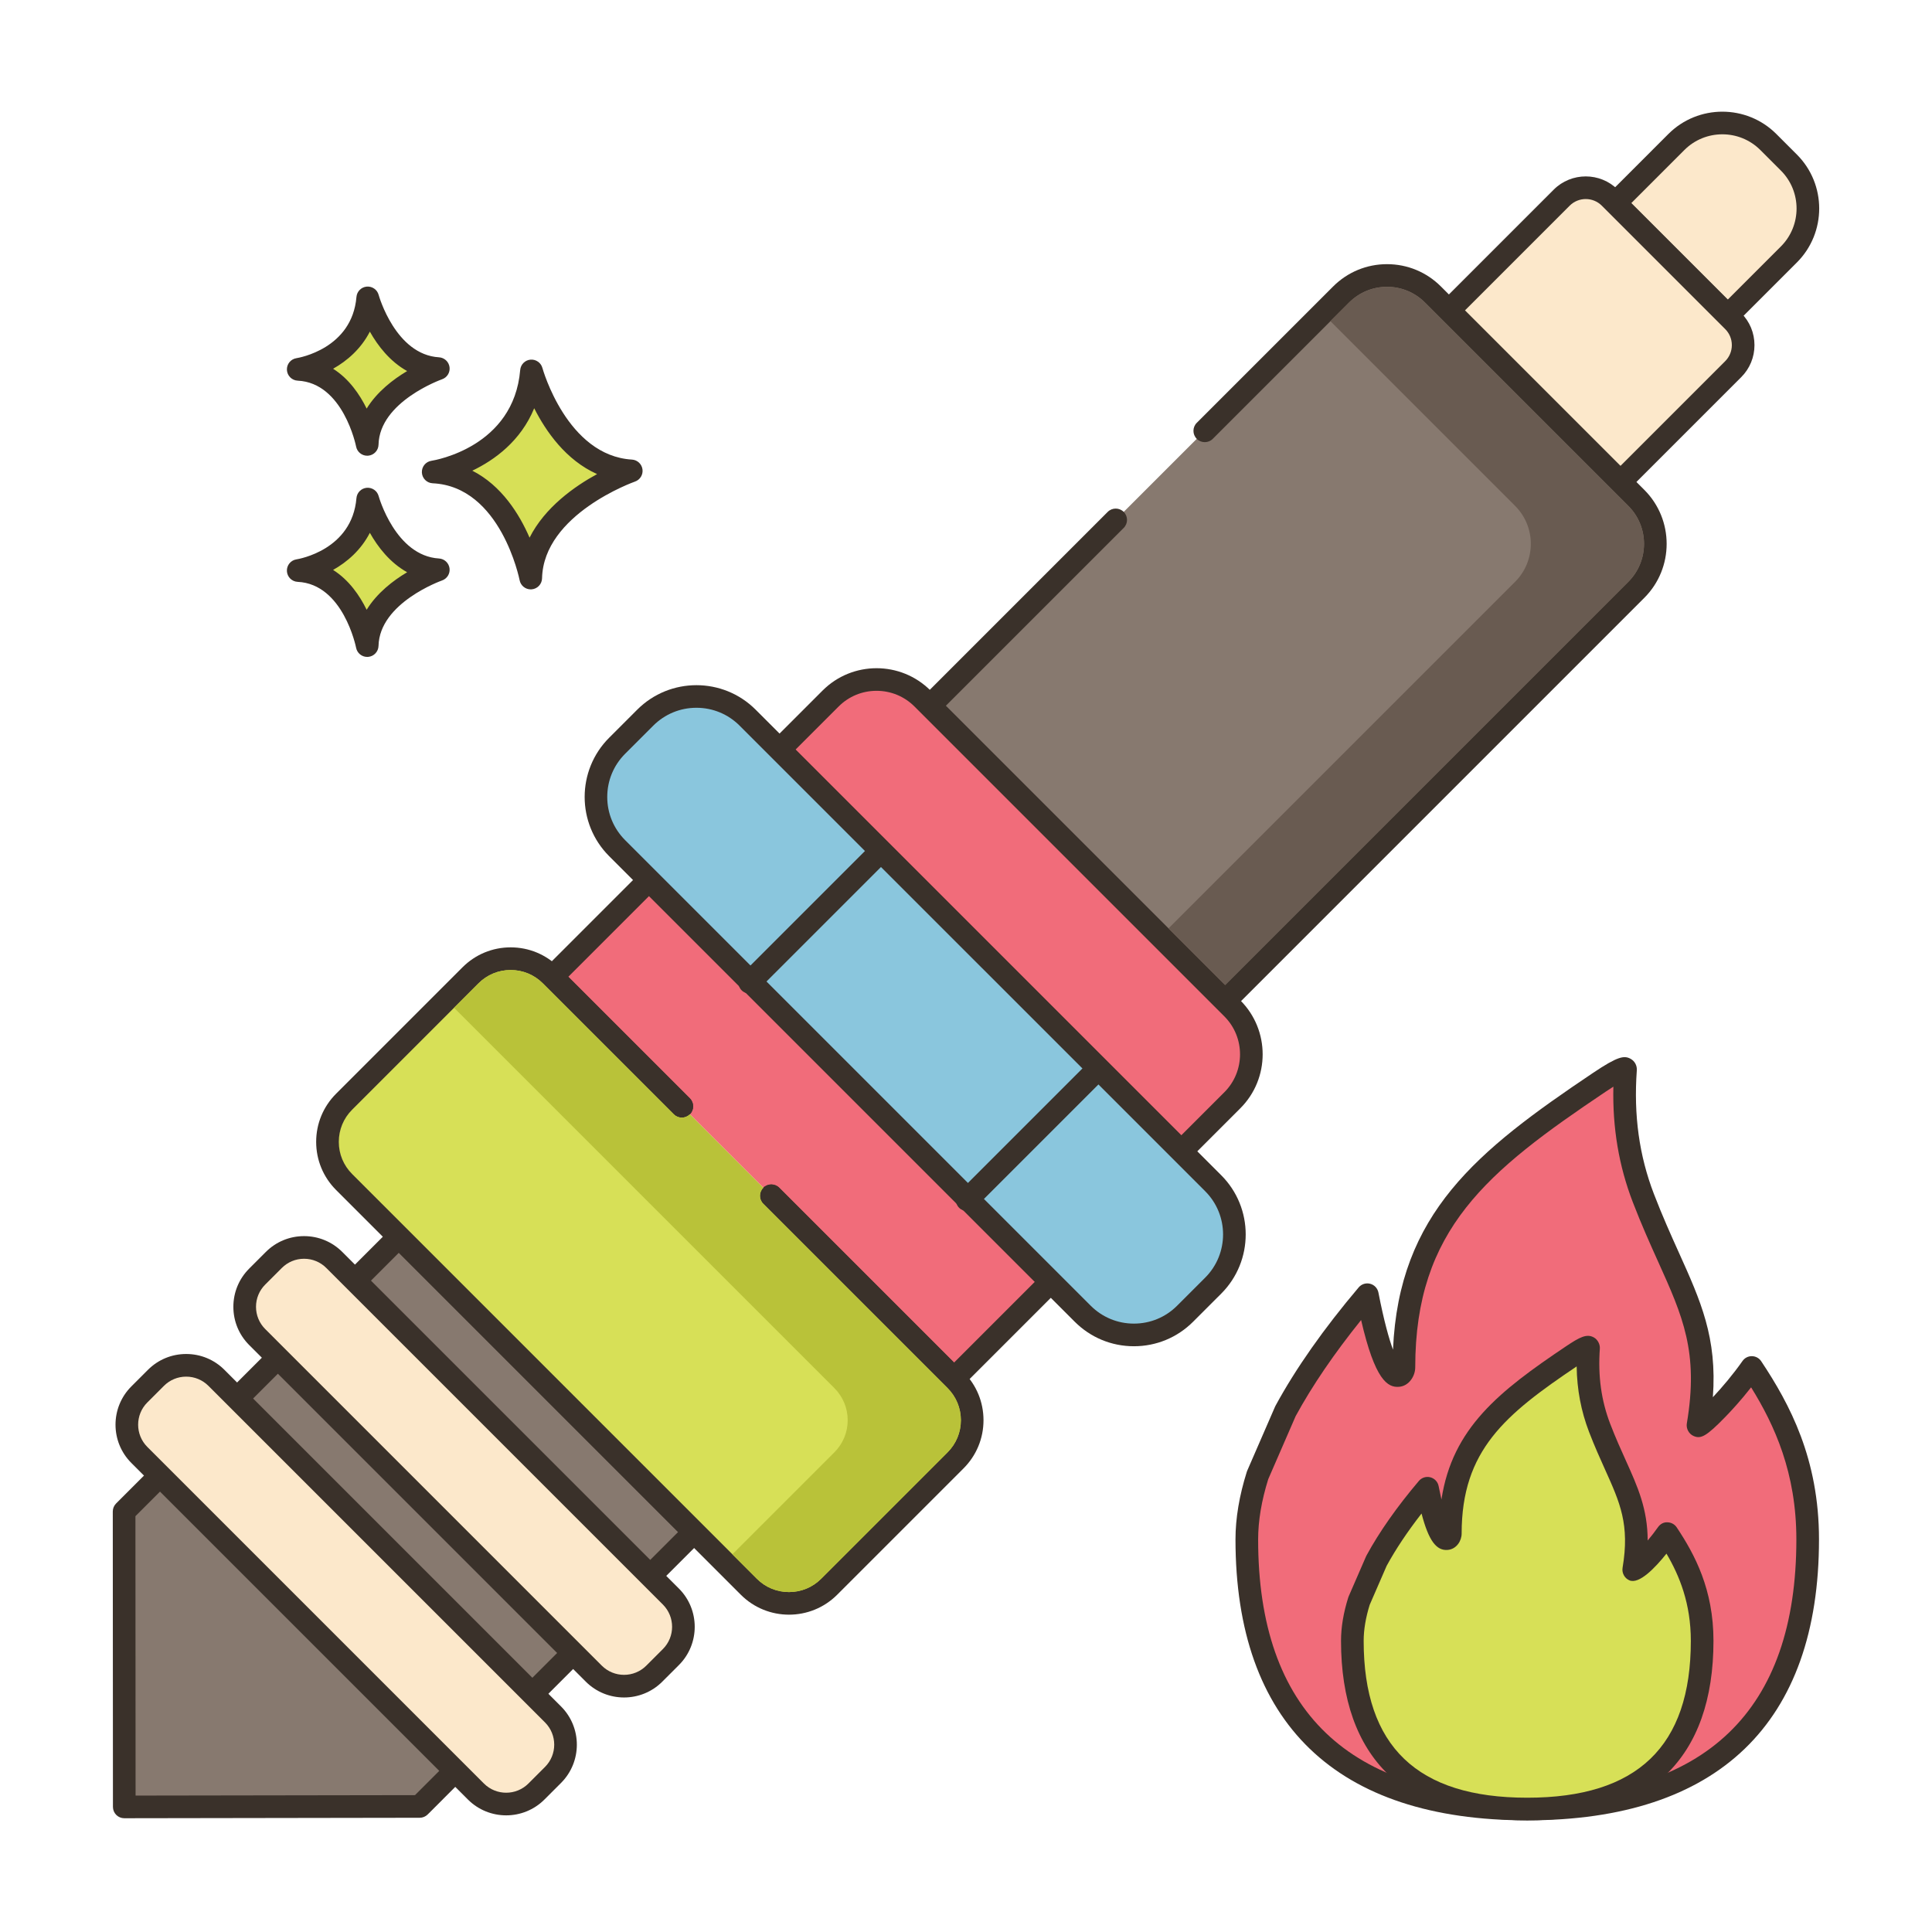 <?xml version="1.0" encoding="utf-8"?>
<!-- Generator: Adobe Illustrator 22.0.0, SVG Export Plug-In . SVG Version: 6.00 Build 0)  -->
<svg xmlns="http://www.w3.org/2000/svg" xmlns:xlink="http://www.w3.org/1999/xlink" version="1.1" id="Layer_2" x="0px" y="0px" viewBox="0 0 256 256" style="enable-background:new 0 0 256 256;" xml:space="preserve" width="512" height="512">
<style type="text/css">
	.st0{fill:#87796F;}
	.st1{fill:#3A312A;}
	.st2{fill:#D7E057;}
	.st3{fill:#F16C7A;}
	.st4{fill:#8AC6DD;}
	.st5{fill:#FCE8CB;}
	.st6{fill:#695B51;}
	.st7{fill:#D34E5C;}
	.st8{fill:#6CA8BF;}
	.st9{fill:#B9C239;}
	.st10{fill:#DECAAD;}
	.st11{fill:#B9BC39;}
	.st12{fill-rule:evenodd;clip-rule:evenodd;fill:#87796F;}
	.st13{fill-rule:evenodd;clip-rule:evenodd;fill:#FCE8CB;}
	.st14{fill-rule:evenodd;clip-rule:evenodd;fill:#F16C7A;}
	.st15{fill:#F5978A;}
</style>
<g>
	<g>
		<g>
			<path class="st2" d="M70.425,49.149C69.451,60.713,57.4,62.539,57.4,62.539c10.347,0.487,12.925,14.059,12.925,14.059     c0.221-9.677,13.321-14.202,13.321-14.202C73.833,61.809,70.425,49.149,70.425,49.149z"/>
		</g>
	</g>
	<g>
		<g>
			<path class="st1" d="M83.736,60.898c-8.605-0.515-11.832-12.024-11.864-12.141c-0.191-0.703-0.866-1.165-1.583-1.102     c-0.725,0.066-1.298,0.642-1.359,1.367c-0.86,10.215-11.314,11.964-11.755,12.033c-0.763,0.115-1.313,0.79-1.273,1.561     c0.04,0.77,0.657,1.384,1.428,1.421c9.028,0.425,11.498,12.718,11.522,12.842c0.137,0.711,0.759,1.217,1.472,1.217     c0.042,0,0.084-0.001,0.126-0.005c0.764-0.064,1.357-0.693,1.375-1.459c0.195-8.509,12.192-12.777,12.313-12.819     c0.675-0.235,1.092-0.914,0.994-1.623C85.034,61.482,84.45,60.941,83.736,60.898z M70.17,71.244     c-1.356-3.13-3.709-6.907-7.587-8.876c2.931-1.404,6.409-3.913,8.202-8.273c1.551,3.071,4.199,6.88,8.334,8.723     C76.112,64.457,72.197,67.223,70.17,71.244z"/>
		</g>
	</g>
	<g>
		<g>
			<path class="st2" d="M48.726,66.13c-0.689,8.179-9.212,9.471-9.212,9.471c7.318,0.344,9.142,9.944,9.142,9.944     c0.156-6.845,9.422-10.045,9.422-10.045C51.137,75.084,48.726,66.13,48.726,66.13z"/>
		</g>
	</g>
	<g>
		<g>
			<path class="st1" d="M58.167,74.002c-5.766-0.345-7.972-8.186-7.994-8.265c-0.19-0.702-0.853-1.163-1.582-1.102     c-0.726,0.065-1.299,0.642-1.36,1.368c-0.579,6.871-7.646,8.067-7.942,8.114c-0.763,0.115-1.313,0.79-1.273,1.561     c0.04,0.77,0.657,1.384,1.428,1.421c6.035,0.284,7.723,8.644,7.739,8.726c0.135,0.713,0.759,1.22,1.472,1.22     c0.042,0,0.083-0.001,0.125-0.005c0.765-0.063,1.358-0.694,1.376-1.461c0.13-5.709,8.331-8.634,8.412-8.662     c0.676-0.234,1.094-0.913,0.996-1.622C59.466,74.586,58.882,74.045,58.167,74.002z M48.583,80.797     c-0.924-1.885-2.34-3.947-4.447-5.28c1.856-1.041,3.697-2.63,4.871-4.916c1.057,1.874,2.654,3.954,4.941,5.224     C52.098,76.925,49.959,78.564,48.583,80.797z"/>
		</g>
	</g>
	<g>
		<g>
			<path class="st2" d="M48.726,39.472c-0.689,8.179-9.212,9.471-9.212,9.471c7.318,0.344,9.142,9.944,9.142,9.944     c0.156-6.845,9.422-10.045,9.422-10.045C51.137,48.427,48.726,39.472,48.726,39.472z"/>
		</g>
	</g>
	<g>
		<g>
			<path class="st1" d="M58.167,47.344c-5.744-0.344-7.955-8.125-7.993-8.263c-0.19-0.703-0.853-1.166-1.582-1.103     c-0.726,0.065-1.299,0.642-1.36,1.368c-0.579,6.871-7.646,8.066-7.942,8.113c-0.763,0.115-1.313,0.79-1.273,1.561     c0.04,0.77,0.657,1.384,1.427,1.421c6.035,0.284,7.724,8.644,7.739,8.726c0.135,0.712,0.759,1.22,1.473,1.22     c0.041,0,0.083-0.001,0.125-0.005c0.765-0.063,1.358-0.694,1.376-1.461c0.13-5.709,8.331-8.634,8.412-8.662     c0.677-0.234,1.094-0.913,0.996-1.622C59.466,47.929,58.882,47.387,58.167,47.344z M48.583,54.14     c-0.924-1.886-2.34-3.947-4.447-5.28c1.856-1.041,3.697-2.63,4.871-4.917c1.057,1.874,2.654,3.955,4.941,5.224     C52.098,50.268,49.959,51.907,48.583,54.14z"/>
		</g>
	</g>
	<g>
		<g>
			<path class="st5" d="M237.035,21.537l-2.721-2.721c-3.361-3.361-8.822-3.361-12.183,0l-8.11,8.11     c0.063,0.045,0.108,0.09,0.162,0.144l14.598,14.598c0.054,0.054,0.099,0.099,0.144,0.162l8.11-8.11     C240.396,30.359,240.396,24.898,237.035,21.537z"/>
		</g>
	</g>
	<g>
		<g>
			<path class="st1" d="M238.096,20.477l-2.722-2.722c-3.944-3.944-10.362-3.942-14.305,0l-8.109,8.11     c-0.312,0.312-0.483,0.737-0.447,1.176c0.036,0.439,0.251,0.833,0.609,1.089l14.581,14.57c0.257,0.359,0.658,0.587,1.098,0.624     c0.041,0.004,0.083,0.005,0.124,0.005c0.396,0,0.778-0.157,1.061-0.439l8.11-8.11C242.039,30.836,242.039,24.42,238.096,20.477z      M235.975,32.659l-7.041,7.041L216.15,26.917l7.04-7.041c2.773-2.773,7.287-2.773,10.062,0l2.722,2.722     C238.748,25.372,238.748,29.885,235.975,32.659z"/>
		</g>
	</g>
	<g>
		<g>
			<path class="st5" d="M229.657,42.542l-16.348-16.348c-1.761-1.761-4.616-1.761-6.377,0l-14.943,14.943l22.725,22.725     l14.943-14.943C231.418,47.158,231.418,44.303,229.657,42.542z"/>
		</g>
	</g>
	<g>
		<g>
			<path class="st1" d="M230.717,41.481l-16.348-16.348c-2.342-2.343-6.156-2.343-8.498,0l-14.942,14.943     c-0.586,0.585-0.586,1.536,0,2.121l22.725,22.725c0.281,0.281,0.663,0.439,1.061,0.439c0.397,0,0.779-0.158,1.06-0.439     l14.942-14.942c1.136-1.135,1.761-2.644,1.761-4.25C232.477,44.125,231.852,42.616,230.717,41.481z M228.596,47.858     L214.714,61.74L194.11,41.136l13.882-13.882c1.174-1.173,3.082-1.173,4.256,0l16.348,16.349c0.568,0.568,0.882,1.324,0.882,2.127     S229.164,47.289,228.596,47.858z"/>
		</g>
	</g>
	<g>
		<g>
			<path class="st0" d="M216.823,65.974l-26.948-26.948c-3.366-3.366-8.811-3.366-12.176,0l-18.061,18.061l-11.801,11.801     l-24.635,24.635l39.124,39.124l54.497-54.497C220.189,74.785,220.189,69.34,216.823,65.974z"/>
		</g>
	</g>
	<g>
		<g>
			<path class="st1" d="M217.884,64.914l-26.948-26.947c-1.91-1.912-4.449-2.964-7.148-2.964c-2.699,0-5.238,1.053-7.148,2.964     l-18.062,18.061c-0.586,0.585-0.586,1.535,0,2.121c0.586,0.586,1.535,0.586,2.121,0l18.062-18.061     c1.345-1.344,3.13-2.085,5.027-2.085c1.898,0,3.683,0.741,5.027,2.085l26.948,26.947c2.771,2.773,2.771,7.284,0,10.056     l-53.437,53.436l-37.003-37.003l23.574-23.574c0.586-0.585,0.586-1.536,0-2.121c-0.586-0.586-1.535-0.586-2.121,0l-24.635,24.635     c-0.586,0.585-0.586,1.536,0,2.121l39.124,39.125c0.281,0.281,0.663,0.439,1.061,0.439c0.397,0,0.779-0.158,1.06-0.439     l54.497-54.497C221.825,75.27,221.825,68.856,217.884,64.914z"/>
		</g>
	</g>
	<g>
		<g>
			<polygon class="st0" points="52.849,163.876 16.444,200.28 16.466,239.426 55.612,239.364 91.975,203.002    "/>
		</g>
	</g>
	<g>
		<g>
			<path class="st1" d="M93.035,201.941l-39.126-39.126c-0.586-0.586-1.535-0.586-2.121,0l-36.404,36.404     c-0.282,0.281-0.44,0.663-0.44,1.062l0.021,39.146c0,0.398,0.159,0.78,0.441,1.061c0.281,0.28,0.662,0.438,1.059,0.438h0.003     l39.146-0.062c0.397,0,0.777-0.159,1.058-0.439l36.362-36.363C93.621,203.477,93.621,202.526,93.035,201.941z M54.99,237.865     l-37.025,0.059l-0.02-37.023l34.904-34.904l37.005,37.005L54.99,237.865z"/>
		</g>
	</g>
	<g>
		<g>
			<path class="st3" d="M163.292,133.613l-41.055-41.055c-3.363-3.363-8.814-3.363-12.177,0l-6.765,6.765l53.232,53.232l6.765-6.765     C166.655,142.428,166.655,136.976,163.292,133.613z"/>
		</g>
	</g>
	<g>
		<g>
			<path class="st1" d="M164.352,132.553l-41.055-41.055c-3.941-3.942-10.357-3.942-14.298,0l-6.765,6.765     c-0.586,0.585-0.586,1.536,0,2.121l53.232,53.232c0.281,0.281,0.663,0.439,1.06,0.439c0.398,0,0.779-0.158,1.061-0.439     l6.765-6.765C168.294,142.909,168.294,136.495,164.352,132.553z M162.231,144.729l-5.704,5.704l-51.111-51.111l5.704-5.704     c1.343-1.343,3.128-2.082,5.028-2.082c1.899,0,3.685,0.739,5.028,2.082l41.055,41.055     C165.003,137.446,165.004,141.958,162.231,144.729z"/>
		</g>
	</g>
	<g>
		<g>
			<polygon class="st3" points="86.001,116.61 73.181,129.43 90.345,146.593 102.198,158.447 126.42,182.668 139.239,169.848    "/>
		</g>
	</g>
	<g>
		<g>
			<path class="st1" d="M140.3,168.788L87.061,115.55c-0.586-0.586-1.535-0.586-2.121,0l-12.82,12.82     c-0.281,0.281-0.439,0.663-0.439,1.061s0.158,0.779,0.439,1.061l17.164,17.163c0.586,0.586,1.535,0.586,2.121,0     c0.586-0.586,0.586-1.536,0-2.121L75.302,129.43l10.699-10.699l51.117,51.117l-10.699,10.699l-23.161-23.161     c-0.586-0.586-1.535-0.586-2.121,0c-0.586,0.585-0.586,1.536,0,2.121l24.221,24.221c0.293,0.293,0.677,0.439,1.06,0.439     s0.768-0.146,1.061-0.439l12.82-12.82c0.281-0.281,0.439-0.663,0.439-1.061S140.581,169.069,140.3,168.788z"/>
		</g>
	</g>
	<g>
		<g>
			<path class="st4" d="M160.757,156.784L99.066,95.094c-3.747-3.747-9.821-3.747-13.568,0l-3.722,3.722     c-3.747,3.747-3.747,9.821,0,13.568l61.691,61.691c3.747,3.747,9.821,3.747,13.568,0l3.722-3.722     C164.503,166.605,164.503,160.531,160.757,156.784z"/>
		</g>
	</g>
	<g>
		<g>
			<path class="st1" d="M161.817,155.724l-61.691-61.69c-4.325-4.325-11.362-4.326-15.688,0l-3.723,3.722     c-4.326,4.325-4.326,11.364,0,15.689l61.691,61.69c2.095,2.095,4.881,3.25,7.844,3.25s5.749-1.154,7.845-3.25l3.723-3.722     C166.143,167.087,166.143,160.049,161.817,155.724z M159.696,169.292l-3.723,3.722c-1.529,1.529-3.561,2.371-5.724,2.371     s-4.194-0.842-5.723-2.371l-61.691-61.69c-1.529-1.529-2.371-3.562-2.371-5.723c0-2.162,0.842-4.195,2.371-5.724l3.723-3.722     c1.529-1.529,3.562-2.371,5.723-2.371c2.162,0,4.194,0.842,5.723,2.371l61.691,61.69     C162.852,161,162.852,166.136,159.696,169.292z"/>
		</g>
	</g>
	<g>
		<g>
			<path class="st2" d="M126.615,182.866l-24.417-24.417l-11.854-11.854l-17.359-17.359c-2.939-2.938-7.703-2.938-10.642,0     l-16.747,16.747c-2.939,2.938-2.939,7.703,0,10.642l53.631,53.631c2.939,2.939,7.703,2.939,10.642,0l16.747-16.747     C129.554,190.569,129.554,185.804,126.615,182.866z"/>
		</g>
	</g>
	<g>
		<g>
			<path class="st1" d="M127.675,181.805l-24.417-24.417c-0.586-0.586-1.535-0.586-2.121,0c-0.586,0.585-0.586,1.536,0,2.121     l24.417,24.417c1.138,1.138,1.765,2.651,1.765,4.26s-0.626,3.122-1.765,4.26l-16.747,16.747c-1.138,1.138-2.651,1.765-4.26,1.765     c-1.609,0-3.122-0.627-4.26-1.765l-53.63-53.631c-1.138-1.138-1.765-2.651-1.765-4.26s0.626-3.122,1.765-4.26l16.747-16.747     c1.138-1.138,2.651-1.765,4.26-1.765c1.609,0,3.122,0.626,4.26,1.765l17.359,17.359c0.586,0.586,1.535,0.586,2.121,0     c0.586-0.586,0.586-1.536,0-2.121l-17.359-17.359c-1.704-1.705-3.971-2.644-6.381-2.644c-2.411,0-4.677,0.939-6.381,2.644     l-16.747,16.747c-1.705,1.704-2.643,3.971-2.643,6.381s0.939,4.677,2.643,6.381l53.63,53.631c1.759,1.759,4.07,2.639,6.381,2.639     c2.311,0,4.622-0.88,6.381-2.639l16.747-16.747c1.705-1.704,2.644-3.971,2.644-6.381S129.38,183.509,127.675,181.805z"/>
		</g>
	</g>
	<g>
		<g>
			<path class="st5" d="M88.898,211.552l-44.599-44.599c-2.214-2.214-5.803-2.214-8.016,0l-2.199,2.199     c-2.214,2.214-2.214,5.802,0,8.016l44.6,44.599c2.214,2.214,5.802,2.214,8.016,0l2.199-2.199     C91.111,217.355,91.111,213.766,88.898,211.552z"/>
		</g>
	</g>
	<g>
		<g>
			<path class="st1" d="M89.958,210.491l-44.6-44.599c-1.354-1.354-3.154-2.1-5.069-2.1c-1.914,0-3.715,0.746-5.068,2.1     l-2.199,2.199c-1.354,1.354-2.1,3.154-2.1,5.068s0.746,3.715,2.1,5.069l44.599,44.6c1.397,1.397,3.233,2.096,5.069,2.096     c1.836,0,3.671-0.699,5.068-2.096l2.2-2.199C92.753,217.834,92.753,213.286,89.958,210.491z M87.837,218.508l-2.2,2.199     c-1.625,1.625-4.269,1.625-5.895,0l-44.599-44.6c-0.787-0.788-1.221-1.834-1.221-2.948s0.434-2.16,1.221-2.947l2.199-2.199     c0.788-0.787,1.834-1.221,2.947-1.221c1.113,0,2.16,0.434,2.948,1.221l44.6,44.599C89.462,214.238,89.462,216.882,87.837,218.508     z"/>
		</g>
	</g>
	<g>
		<g>
			<path class="st5" d="M73.279,227.171l-44.6-44.6c-2.214-2.214-5.803-2.214-8.016,0l-2.199,2.199     c-2.214,2.214-2.214,5.803,0,8.016l44.6,44.6c2.214,2.214,5.803,2.214,8.016,0l2.199-2.199     C75.492,232.974,75.492,229.385,73.279,227.171z"/>
		</g>
	</g>
	<g>
		<g>
			<path class="st1" d="M74.339,226.111l-44.6-44.6c-1.354-1.354-3.154-2.1-5.069-2.1c-1.915,0-3.715,0.746-5.068,2.1l-2.2,2.199     c-2.795,2.794-2.795,7.342,0,10.137l44.6,44.6c1.398,1.397,3.233,2.096,5.069,2.096c1.835,0,3.671-0.699,5.069-2.096l2.199-2.199     C77.134,233.453,77.134,228.905,74.339,226.111z M72.218,234.127l-2.199,2.199c-1.626,1.625-4.271,1.624-5.896,0l-44.6-44.6     c-1.625-1.625-1.625-4.27,0-5.895l2.2-2.199c0.788-0.787,1.834-1.221,2.947-1.221c1.113,0,2.16,0.434,2.948,1.221l44.6,44.6     C73.843,229.857,73.843,232.501,72.218,234.127z"/>
		</g>
	</g>
	<g>
		<g>
			<path class="st1" d="M117.736,111.76c-0.586-0.586-1.535-0.586-2.121,0l-17.342,17.342c-0.586,0.585-0.586,1.536,0,2.121     c0.293,0.293,0.677,0.439,1.061,0.439s0.768-0.146,1.06-0.439l17.342-17.342C118.322,113.295,118.322,112.345,117.736,111.76z"/>
		</g>
	</g>
	<g>
		<g>
			<path class="st1" d="M146.551,140.574c-0.586-0.586-1.535-0.586-2.121,0l-17.342,17.342c-0.586,0.585-0.586,1.536,0,2.121     c0.293,0.293,0.677,0.439,1.06,0.439s0.768-0.146,1.061-0.439l17.342-17.342C147.137,142.11,147.137,141.16,146.551,140.574z"/>
		</g>
	</g>
	<g>
		<g>
			<path class="st3" d="M232.119,181.2c-3.137,4.468-7.214,8.177-7.126,7.657c2.207-13.067-2.487-17.744-7.242-30.114     c-1.839-4.785-2.846-10.276-2.362-17.023c0.032-0.422-1.267,0.214-3.469,1.689c-15.799,10.605-25.891,18.741-25.896,37.767     c0,1.062-2.143,4.277-4.849-9.62c-4.201,4.963-8.006,10.202-10.848,15.432l-3.688,8.485c-0.917,2.902-1.431,5.752-1.431,8.498     c0,27.294,16.639,35.733,37.159,35.733c20.52,0,37.159-8.439,37.159-35.733C239.528,194.339,236.26,187.42,232.119,181.2z"/>
		</g>
	</g>
	<g>
		<g>
			<path class="st1" d="M233.368,180.369c-0.274-0.413-0.735-0.663-1.23-0.669c-0.5-0.009-0.962,0.232-1.246,0.638     c-1.287,1.833-2.725,3.516-3.929,4.799c0.583-7.884-1.612-12.753-4.502-19.158c-1.018-2.26-2.174-4.822-3.309-7.773     c-1.952-5.076-2.693-10.433-2.267-16.37c0.047-0.625-0.254-1.207-0.787-1.518c-0.891-0.52-1.782-0.319-5.014,1.846     c-15.413,10.346-25.724,18.627-26.505,36.671c-0.514-1.394-1.182-3.715-1.931-7.565c-0.11-0.566-0.536-1.02-1.094-1.165     c-0.561-0.146-1.151,0.042-1.523,0.482c-4.63,5.469-8.338,10.747-11.021,15.685c-0.021,0.039-0.04,0.078-0.058,0.118     l-3.688,8.485c-0.021,0.048-0.039,0.097-0.055,0.146c-0.995,3.154-1.5,6.165-1.5,8.95c0,24.358,13.368,37.233,38.659,37.233     c25.291,0,38.659-12.875,38.659-37.233C241.028,193.313,237.156,186.059,233.368,180.369z M202.369,238.206     c-23.662,0-35.659-11.518-35.659-34.233c0-2.457,0.45-5.139,1.338-7.973l3.631-8.352c2.192-4.026,5.105-8.3,8.675-12.737     c1.837,7.943,3.504,8.994,5.063,8.844c1.303-0.125,2.109-1.436,2.109-2.577c0.005-18.27,9.535-25.986,25.23-36.522     c0.393-0.263,0.732-0.483,1.024-0.667c-0.124,5.461,0.724,10.485,2.571,15.292c1.165,3.031,2.34,5.634,3.375,7.931     c3.242,7.189,5.385,11.938,3.788,21.395c-0.117,0.691,0.275,1.417,0.924,1.683c0.931,0.383,1.629,0.08,4.188-2.555     c0.752-0.773,2.043-2.163,3.405-3.904c3.128,5.035,5.997,11.36,5.997,20.14C238.028,226.688,226.031,238.206,202.369,238.206z"/>
		</g>
	</g>
	<g>
		<g>
			<path class="st2" d="M220.924,203.216c-1.957,2.786-4.499,5.1-4.445,4.776c1.377-8.15-1.551-11.067-4.517-18.781     c-1.147-2.984-1.775-6.409-1.473-10.617c0.02-0.263-0.79,0.133-2.163,1.053c-9.854,6.614-16.148,11.688-16.151,23.555     c0,0.663-1.336,2.667-3.024-6c-2.62,3.096-4.993,6.363-6.766,9.625l-2.3,5.292c-0.572,1.81-0.892,3.587-0.892,5.3     c0,17.023,10.377,22.287,23.176,22.287c12.798,0,23.176-5.264,23.176-22.287C225.545,211.41,223.506,207.095,220.924,203.216z"/>
		</g>
	</g>
	<g>
		<g>
			<path class="st1" d="M222.173,202.384c-0.275-0.412-0.735-0.662-1.23-0.668c-0.505-0.036-0.962,0.233-1.246,0.638     c-0.443,0.632-0.915,1.231-1.371,1.772c-0.008-4.202-1.331-7.135-2.91-10.636c-0.633-1.402-1.351-2.992-2.052-4.818     c-1.188-3.087-1.638-6.349-1.377-9.968c0.042-0.572-0.275-1.186-0.771-1.474c-0.956-0.556-1.911-0.044-3.725,1.171     c-8.852,5.942-15.045,10.814-16.492,20.292c-0.119-0.522-0.244-1.112-0.374-1.778c-0.11-0.566-0.536-1.019-1.094-1.165     c-0.562-0.147-1.151,0.042-1.523,0.482c-2.914,3.441-5.248,6.765-6.939,9.878c-0.021,0.039-0.04,0.078-0.058,0.118l-2.301,5.292     c-0.021,0.048-0.039,0.097-0.055,0.146c-0.639,2.023-0.962,3.958-0.962,5.752c0,15.562,8.533,23.787,24.676,23.787     c16.143,0,24.676-8.225,24.676-23.787C227.045,210.619,224.582,206.003,222.173,202.384z M202.369,238.206     c-14.586,0-21.676-6.799-21.676-20.787c0-1.466,0.27-3.072,0.8-4.775l2.243-5.158c1.199-2.201,2.75-4.524,4.626-6.935     c0.945,3.616,1.977,4.961,3.487,4.82c1.144-0.11,1.826-1.19,1.826-2.169c0.003-11.02,5.753-15.761,15.241-22.145     c0.043,3.074,0.587,5.937,1.646,8.691c0.732,1.905,1.469,3.537,2.117,4.976c1.98,4.39,3.289,7.29,2.32,13.018     c-0.116,0.691,0.271,1.399,0.92,1.666c1.279,0.529,3.376-1.637,4.898-3.544c1.733,2.952,3.227,6.62,3.227,11.555     C224.045,231.406,216.955,238.206,202.369,238.206z"/>
		</g>
	</g>
	<g>
		<g>
			<path class="st6" d="M215.764,67.036l-26.95-26.95c-2.77-2.77-7.28-2.77-10.06,0l-2.47,2.47l24.48,24.48     c2.77,2.77,2.77,7.28,0,10.05l-45.94,45.94l7.5,7.5l53.44-53.44C218.534,74.316,218.534,69.806,215.764,67.036z"/>
		</g>
	</g>
	<g>
		<g>
			<path class="st9" d="M125.554,183.926l-24.42-24.42c-0.58-0.58-0.58-1.53,0-2.12l-9.73-9.73c-0.59,0.58-1.53,0.58-2.12,0     l-17.36-17.36c-1.14-1.14-2.65-1.76-4.26-1.76c-1.61,0-3.12,0.62-4.26,1.76l-3.24,3.24l50.39,50.39     c1.14,1.14,1.77,2.65,1.77,4.26s-0.63,3.12-1.77,4.26l-13.51,13.51l3.24,3.24c1.14,1.14,2.65,1.76,4.26,1.76s3.13-0.62,4.26-1.76     l16.75-16.75c1.14-1.14,1.77-2.65,1.77-4.26S126.694,185.066,125.554,183.926z"/>
		</g>
	</g>
</g>
</svg>
